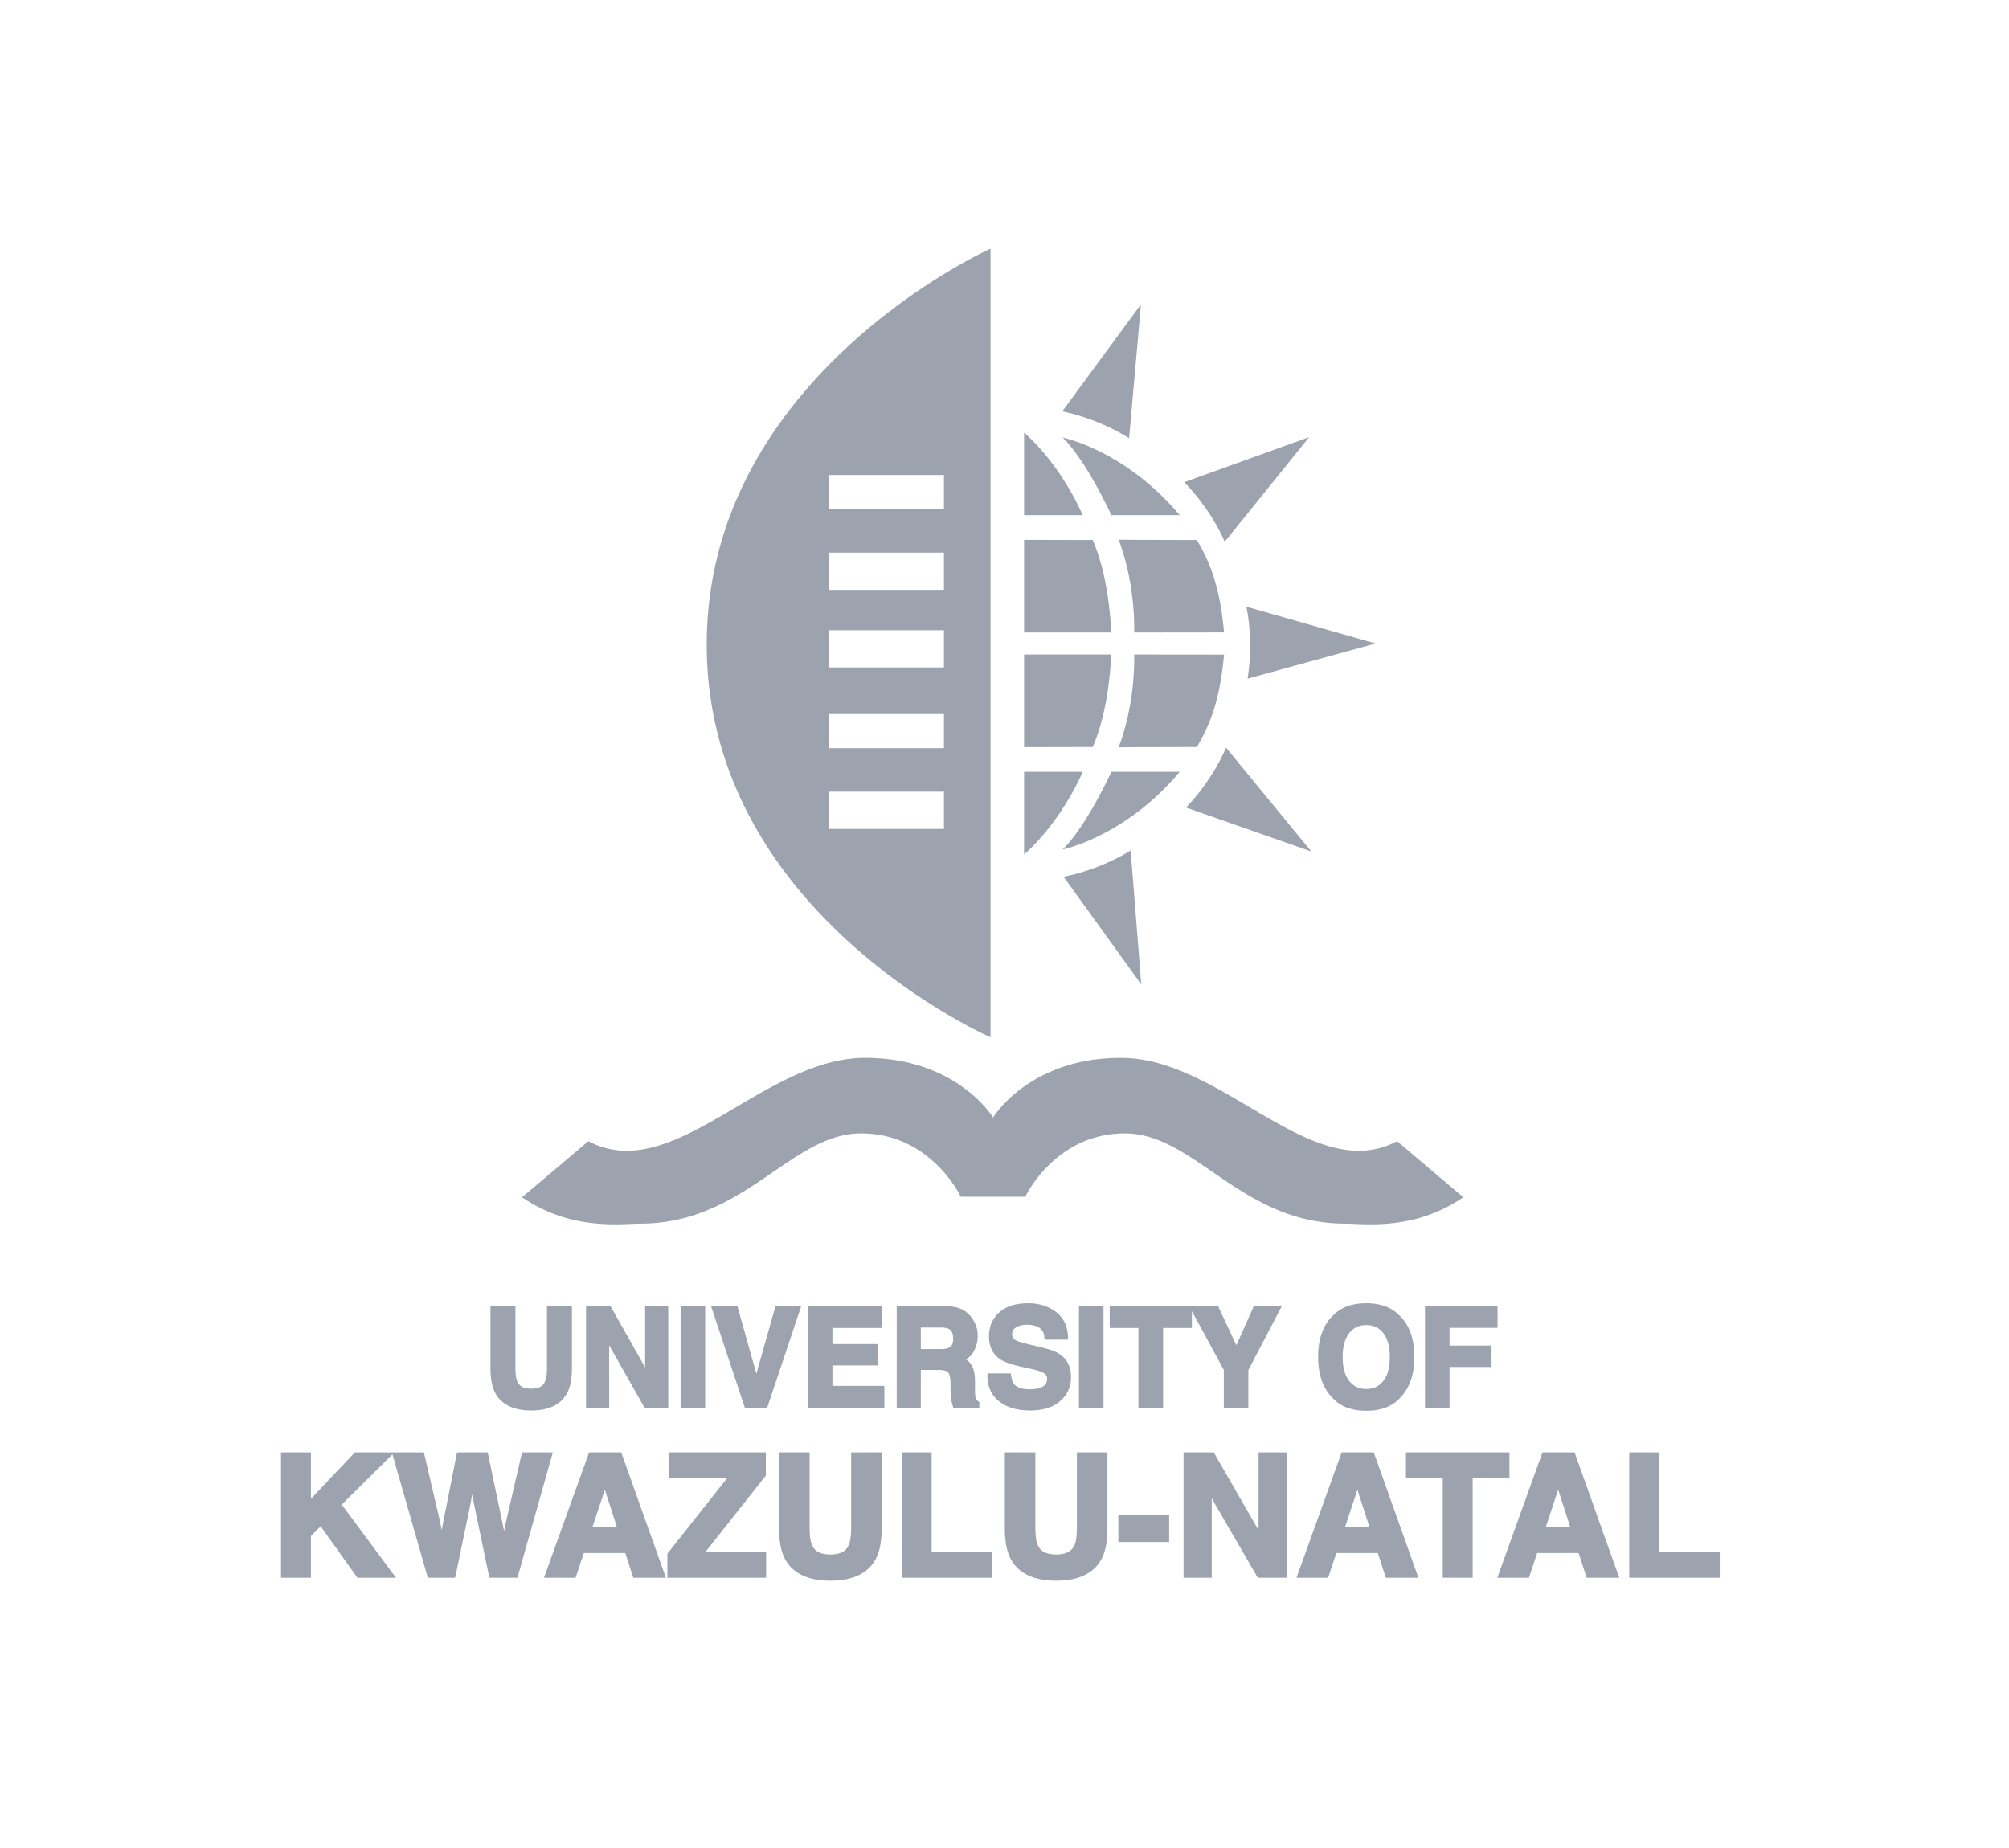 <svg xmlns="http://www.w3.org/2000/svg" width="647" height="595.28">
  <path fill="#9CA3AF" d="M227.602 207.629C227.602 294.244 319 334.1 319 334.1V80.099s-91.398 40.914-91.398 127.53zM304 267h-37v-12h37v12zm0-26h-37v-11h37v11zm0-26h-37v-12h37v12zm0-25h-37v-12h37v12zm0-26h-37v-11h37v11zM329.804 139.346s10.9 8.838 18.89 26.599h-18.89v-26.599M329.804 173.887l22.117.053c3.512 8.225 5.314 18.17 5.99 29.79h-28.106v-29.843M342.203 140.931s20.068 3.995 37.731 25.014H357.91s-8.008-17.618-15.788-25.1M365.255 173.887l20.203.053c4.298 7.333 7.383 14.985 8.758 29.756l-28.961.033s.692-14.805-4.992-29.895M329.804 275.203s10.9-8.839 18.89-26.598h-18.89v26.598M329.804 240.662l22.117-.053c3.512-8.224 5.314-18.171 5.99-29.79h-28.106v29.843M342.203 273.618s20.068-3.995 37.731-25.012H357.91s-8.008 17.617-15.788 25.098M365.255 240.662l20.203-.053c4.298-7.333 7.383-14.984 8.758-29.757l-28.961-.033s.692 14.806-4.992 29.895M342.104 132.498c12.684 2.652 21.521 8.668 21.521 8.668l3.823-43.153-25.344 34.485zM381.37 155.321c9.067 9.266 13.057 19.185 13.057 19.185l27.201-33.714-40.258 14.529zM342.537 282.399c12.709-2.539 21.592-8.476 21.592-8.476l3.418 43.169-25.01-34.693zM381.954 260.104c8.985-9.343 12.887-19.296 12.887-19.296l27.475 33.46-40.362-14.164zM401.778 218.604c2.069-12.792-.391-23.198-.391-23.198l41.633 11.873-41.242 11.325zM319.826 385.476h-10.399s-9.529-20.408-32.113-20.408c-22.582 0-37.424 29.072-71.129 29.072-6.236 0-22.126 2.391-38.068-8.496l21.37-18.073c27.252 14.505 56.21-26.706 88.892-26.83 29.832-.113 41.448 19.225 41.448 19.225M319.826 385.476h10.38s9.507-20.408 32.052-20.408 37.359 29.072 71.002 29.072c6.231 0 22.085 2.391 38.004-8.496l-21.331-18.073c-27.201 14.505-56.114-26.706-88.734-26.83-29.778-.113-41.372 19.225-41.372 19.225M459.662 452.781h6.398v-13.219h13.551v-5.388H466.06v-7.222h15.484v-5.481h-21.883v31.31zm-4.924-15.683c0-5.734-1.548-10.033-4.65-12.906-2.322-2.441-5.68-3.655-10.077-3.655s-7.755 1.214-10.083 3.655c-3.109 2.873-4.671 7.172-4.671 12.906 0 5.624 1.562 9.928 4.671 12.921 2.328 2.433 5.686 3.653 10.083 3.653s7.755-1.221 10.077-3.653c3.102-2.994 4.65-7.297 4.65-12.921zm-14.708 11.037c-2.547 0-4.578-.954-6.096-2.867-1.517-1.915-2.273-4.64-2.273-8.17s.757-6.249 2.273-8.162c1.518-1.914 3.549-2.874 6.096-2.874 2.544 0 4.563.965 6.062 2.885 1.498 1.921 2.242 4.641 2.242 8.151 0 3.53-.744 6.255-2.242 8.17-1.498 1.913-3.518 2.867-6.062 2.867zm-41.839-13.031l-6.379-13.632h-7.58l10.646 19.572v11.737h6.403v-11.67l10.275-19.64h-7.271l-6.094 13.633zm-40.064-13.632v5.531h9.259v25.778h6.447v-25.778h9.26v-5.531h-24.966zm-3.494 0h-6.404v31.31h6.404v-31.31zm-35.885 21.652c0 3.252 1.158 5.804 3.471 7.661 2.314 1.857 5.491 2.788 9.529 2.788 3.951 0 7.011-.943 9.179-2.837 2.167-1.889 3.246-4.268 3.246-7.129 0-2.793-.917-4.923-2.75-6.398-1.19-.948-2.955-1.709-5.302-2.279l-5.363-1.3c-2.069-.496-3.422-.929-4.063-1.301-.998-.545-1.496-1.381-1.496-2.503 0-1.214.505-2.154 1.517-2.836 1.014-.682 2.367-1.016 4.061-1.016 1.53 0 2.8.259 3.828.78 1.542.792 2.366 2.118 2.483 4.001h6.12c-.112-3.326-1.319-5.859-3.63-7.605-2.316-1.747-5.103-2.614-8.374-2.614-3.92 0-6.89.929-8.913 2.788-2.025 1.852-3.035 4.186-3.035 6.985 0 3.079 1.035 5.339 3.1 6.782 1.224.861 3.469 1.666 6.742 2.409l3.332.743c1.944.427 3.356.916 4.224 1.461.867.57 1.3 1.363 1.3 2.397 0 1.766-.904 2.973-2.725 3.623-.966.335-2.211.509-3.753.509-2.564 0-4.379-.645-5.435-1.92-.579-.706-.97-1.771-1.165-3.19h-6.128zm-14.477-21.652h-14.733v31.31h6.264V440.5h6.333c1.806 0 3.039.334 3.698.995.656.67.997 2.002 1.024 3.996l.041 2.911c.015.923.104 1.82.272 2.694.084.433.223.991.415 1.686h7.058v-.788c-.635-.383-1.038-.979-1.211-1.79-.115-.508-.17-1.474-.17-2.91v-2.101c0-2.192-.294-3.827-.88-4.898-.581-1.071-1.576-1.896-2.979-2.479 1.688-.594 2.899-1.609 3.633-3.046.734-1.437 1.099-2.899 1.099-4.385 0-1.228-.189-2.329-.57-3.289a9.867 9.867 0 00-1.548-2.632 7.584 7.584 0 00-2.886-2.181c-1.135-.495-2.755-.767-4.86-.811zm-1.317 5.395c1.332 0 2.333.179 2.999.544 1.186.657 1.777 1.933 1.777 3.84 0 1.76-.613 2.937-1.837 3.537-.693.341-1.733.514-3.118.514h-6.974v-8.435h7.153zm-19.636-5.395h-22.25v31.31h22.987v-5.625h-16.722v-8.113h14.65v-5.39h-14.65v-6.65h15.985v-5.532zm-39.731 23.763l-6.677-23.764h-6.869l10.401 31.31h6.063l10.479-31.31h-6.665l-6.732 23.764zm-17.243-23.763h-6.4v31.31h6.4v-31.31zm-36.861 31.309h5.943v-22.285l12.641 22.285h6.386v-31.31h-5.943v21.819l-12.328-21.819h-6.699v31.31zm-30.778-12.072c0 3.326.508 5.915 1.524 7.772 1.908 3.395 5.524 5.092 10.857 5.092 5.326 0 8.94-1.697 10.833-5.092 1.015-1.857 1.524-4.446 1.524-7.772v-19.237h-6.541v19.23c0 2.149-.25 3.716-.752 4.708-.778 1.759-2.466 2.638-5.066 2.638-2.61 0-4.308-.879-5.085-2.638-.501-.992-.753-2.559-.753-4.708v-19.23h-6.54v19.237z"/>
  <path fill="#9CA3AF" d="M459.662 452.781v.742h7.154V439.562h-.756v.75h14.295v-6.894H466.06v.756h.756v-7.222h-.756v.756h16.226v-6.986h-23.374V453.523h.749v-.742h.75v-31.31h-.75v.749h21.883v-.749h-.757v5.481h.757v-.743h-16.228v8.708h14.295v-.743h-.755v5.388h.755v-.749h-14.295v13.968h.744v-.757h-6.398v.757h.75-.75m-4.924-15.683h.749c.007-5.858-1.591-10.405-4.887-13.459l-.513.553.539-.521c-2.49-2.613-6.095-3.889-10.616-3.889-4.528 0-8.126 1.275-10.622 3.889l.539.521-.508-.559c-3.308 3.06-4.918 7.606-4.912 13.465-.006 5.754 1.604 10.306 4.906 13.459l.514-.538-.539.513c2.496 2.621 6.094 3.897 10.622 3.884 4.521.014 8.126-1.263 10.616-3.884l-.539-.513.52.538c3.282-3.158 4.887-7.705 4.88-13.459h-1.498c-.007 5.5-1.499 9.557-4.422 12.375l-.013.012-.006.012c-2.156 2.256-5.276 3.42-9.538 3.42-4.267 0-7.383-1.164-9.538-3.42l-.013-.012-.013-.012c-2.935-2.818-4.434-6.881-4.44-12.375.007-5.604 1.512-9.661 4.435-12.362l.019-.012.013-.02c2.155-2.254 5.271-3.411 9.538-3.418 4.262.007 7.382 1.164 9.538 3.418l.013.02.011.012c2.911 2.701 4.41 6.758 4.417 12.362h.748m-14.708 11.037v-.743c-2.361-.012-4.107-.843-5.508-2.589-1.374-1.734-2.111-4.274-2.111-7.705 0-3.425.737-5.964 2.111-7.692 1.4-1.746 3.146-2.576 5.508-2.589 2.359.013 4.093.843 5.468 2.589 1.363 1.74 2.093 4.28 2.093 7.692 0 3.431-.729 5.978-2.093 7.705-1.375 1.746-3.108 2.577-5.468 2.589v1.499c2.729.013 5.035-1.071 6.657-3.159 1.634-2.1 2.402-4.998 2.402-8.634 0-3.616-.769-6.509-2.402-8.608-1.617-2.1-3.928-3.184-6.657-3.172-2.732-.012-5.049 1.065-6.685 3.152-1.659 2.101-2.433 4.999-2.433 8.628 0 3.636.773 6.54 2.433 8.634 1.636 2.088 3.952 3.172 6.685 3.159v-.756m-41.839-13.031l.682-.31-6.379-13.639-.205-.433H382.974l.601 1.108 10.641 19.571.663-.358h-.75v12.479h7.903V441.11h-.75l.663.347 10.282-19.639.569-1.097h-8.999l-.197.445-6.089 13.639.68.299.682-.31-.682.31.688.31 6.089-13.638-.682-.304v.749h7.271v-.749l-.656-.347-10.281 19.639-.087.161v11.857h.749v-.757h-6.403v.757h.749v-11.929l-.086-.161-10.647-19.578-.662.359v.749h7.58v-.749l-.681.316 6.385 13.638.693 1.486.669-1.499-.688-.31m-40.064-13.632h-.75V427.752h10.009v-.749h-.755v26.52h7.951v-26.52h-.749v.749h10.009V420.723h-26.465v.749h.75v.749h24.966v-.749h-.75v5.531h.75v-.75h-10.009v26.528h.749v-.757h-6.447v.757h.75v-26.528h-10.009v.75h.749v-5.531h-.749v.749-.749m-3.494 0v-.749h-7.154V453.524h7.904v-32.801h-.75v.749h-.749v31.31h.749v-.757h-6.404v.757h.75v-31.31h-.75v.749h6.404v-.749h-.749.749m-35.885 21.652h-.749c-.013 3.425 1.257 6.263 3.75 8.244 2.487 1.999 5.85 2.959 9.999 2.959 4.063 0 7.327-.977 9.675-3.021 2.316-2.008 3.517-4.646 3.505-7.699.012-2.948-1.003-5.363-3.034-6.979-1.325-1.054-3.185-1.834-5.599-2.422l-5.357-1.308h-.007c-2.031-.482-3.381-.929-3.861-1.214l-.007-.006-.006-.007c-.796-.464-1.083-.953-1.108-1.846.018-1.003.357-1.635 1.187-2.217.845-.569 2.043-.893 3.642-.893 1.442 0 2.595.248 3.487.707 1.313.694 1.944 1.69 2.069 3.368l.049.707h7.605l-.024-.774c-.111-3.479-1.437-6.292-3.933-8.17-2.446-1.851-5.425-2.773-8.826-2.773-4.032 0-7.212.96-9.42 2.985-2.168 1.98-3.286 4.559-3.277 7.543-.015 3.233 1.128 5.81 3.422 7.396h-.006c1.394.979 3.692 1.771 7.012 2.527l3.329.742h.006c1.901.414 3.258.905 3.988 1.369l.396-.639-.408.633c.681.47.941.948.965 1.765-.043 1.486-.625 2.298-2.235 2.917h.006c-.843.298-2.02.466-3.505.459-2.457 0-4.008-.606-4.859-1.647h.003c-.449-.533-.818-1.468-1.003-2.812l-.087-.645h-7.53v.75h.746v.749h6.128v-.749l-.743.105c.21 1.499.619 2.688 1.329 3.555 1.267 1.531 3.341 2.199 6.014 2.199 1.597-.007 2.923-.175 4.001-.552 2.031-.681 3.271-2.29 3.232-4.329a3.464 3.464 0 00-1.647-3.022v-.007h-.006c-1.009-.631-2.47-1.127-4.465-1.561l-3.33-.742c-3.226-.73-5.422-1.536-6.473-2.292h-.002c-1.843-1.301-2.766-3.245-2.781-6.169.009-2.625.913-4.708 2.79-6.441 1.836-1.684 4.595-2.582 8.407-2.582 3.14 0 5.748.823 7.921 2.466 2.118 1.615 3.214 3.87 3.338 7.029l.744-.025V430h-6.12v.756l.744-.05c-.099-2.068-1.121-3.741-2.886-4.62-1.165-.588-2.559-.866-4.168-.866-1.79 0-3.301.358-4.478 1.146a3.995 3.995 0 00-1.849 3.461c-.025 1.352.685 2.527 1.883 3.159l.362-.656-.374.656c.801.446 2.161.867 4.263 1.375l5.364 1.301c2.279.552 3.952 1.288 5.005 2.13 1.641 1.332 2.464 3.184 2.477 5.816-.013 2.669-.978 4.787-2.998 6.564-1.988 1.74-4.843 2.652-8.684 2.652-3.929 0-6.918-.899-9.061-2.621-2.133-1.734-3.177-4.001-3.189-7.079h-.748v.749-.749m-14.477-21.652v-.749h-15.483V453.524h7.764V440.5h-.75v.749h6.333c1.725-.013 2.771.353 3.162.779.412.373.799 1.55.811 3.476l.041 2.911c.015.96.107 1.9.285 2.83.09.458.232 1.027.43 1.733l.154.546h8.375v-1.959l-.362-.215c-.453-.278-.716-.651-.864-1.295v-.013h-.003c-.089-.378-.155-1.339-.152-2.749v-2.101c-.007-2.26-.288-3.994-.97-5.258-.678-1.25-1.836-2.187-3.351-2.812l-.288.692.249.707c1.833-.645 3.236-1.797 4.05-3.413.783-1.529 1.186-3.114 1.183-4.725 0-1.308-.201-2.504-.623-3.568a10.632 10.632 0 00-1.667-2.83v.007a8.424 8.424 0 00-3.164-2.404c-1.282-.557-2.983-.817-5.144-.866h-.015v.75l-.015.749c2.05.038 3.588.31 4.577.743a6.91 6.91 0 012.602 1.976h.003a9.15 9.15 0 011.431 2.435c.337.854.517 1.858.517 3.011 0 1.362-.334 2.699-1.019 4.043-.65 1.258-1.669 2.126-3.211 2.683l-1.846.645 1.805.755c1.288.533 2.122 1.251 2.61 2.144.487.88.79 2.415.784 4.539v2.101c.003 1.462.053 2.439.191 3.084l.731-.174-.731.161c.195.966.737 1.785 1.555 2.266l.387-.637h-.749v.788h.749v-.757h-7.058v.757l.722-.206a23.854 23.854 0 01-.403-1.616h.003c-.16-.83-.245-1.685-.26-2.564l-.04-2.911c-.044-2.068-.338-3.556-1.242-4.509-.923-.91-2.342-1.214-4.231-1.225h-7.083v13.031h.75v-.757h-6.264v.757h.749v-31.31h-.749v.749h14.733v-.751l-.015.749.016-.749m-1.317 5.395v.742c1.264 0 2.159.186 2.636.459.882.496 1.375 1.412 1.39 3.183-.025 1.61-.489 2.392-1.416 2.861h-.002c-.515.26-1.462.44-2.788.435H295.8v.755h.75v-8.435h-.75v.742h7.153v-1.499h-7.903v9.936h7.724c1.446 0 2.577-.162 3.449-.583h-.002c1.524-.719 2.285-2.298 2.26-4.212.016-2.031-.678-3.679-2.167-4.496l.003.007c-.858-.466-1.963-.645-3.364-.651v.756m-19.635-5.395v-.749h-23V453.524h24.487V446.4h-17.472v.756h.749v-8.113h-.749v.756h15.4v-6.887h-15.4v.741h.749v-6.65h-.749v.749h16.735V420.723h-.75v.749h-.75v5.531h.75v-.75h-16.735v8.157h15.4v-.757h-.749v5.39h.749v-.744h-15.4v9.6h17.472v-.743h-.749v5.625h.749v-.757h-22.987v.757h.75v-31.31h-.75v.749h22.25v-.748h-.75.75m-39.731 23.763l.724-.197-6.68-23.771-.154-.545H229.004l.328.984 10.403 31.309.17.508h7.14l.173-.508 10.477-31.302.331-.991h-8.271l-.156.545-6.735 23.771.723.197.724-.197-.724.197.721.211 6.736-23.771-.722-.203v.749h6.665v-.749l-.712-.241-10.477 31.309.709.242v-.757h-6.063v.757l.712-.237-10.402-31.308-.712.235v.749h6.869v-.749l-.722.203 6.676 23.766.719 2.558.724-2.552-.721-.212m-17.243-23.763v-.749h-7.152V453.524h7.902v-32.801h-.75v.749h-.749v31.31h.749v-.757h-6.4v.757h.75v-31.31h-.75v.749h6.4v-.749h-.749.749m-36.861 31.309v.742h6.693v-23.027h-.75l-.651.371 12.642 22.285.214.371h7.573v-32.801h-7.443V443.29h.75l.654-.364-12.328-21.821-.214-.383h-7.888V453.523h.75v-.742h.75v-31.31h-.75v.749h6.699v-.749l-.654.365 12.329 21.826 1.402 2.483v-24.674h-.75v.749h5.943v-.749h-.749v31.31h.749v-.757h-6.386v.757l.653-.374-12.64-22.283-1.403-2.472v25.129h.75v-.757h-5.943v.757h.75-.752m-30.778-12.072h-.75c.003 3.399.511 6.107 1.616 8.132l.003.007c2.059 3.685 6.042 5.492 11.511 5.479 5.465.013 9.442-1.795 11.489-5.486 1.105-2.024 1.613-4.732 1.617-8.132V420.723h-8.04v19.979c.004 2.095-.26 3.58-.671 4.374l-.006.011-.009.025c-.654 1.425-1.923 2.155-4.382 2.181-2.472-.025-3.75-.756-4.401-2.181l-.006-.025-.01-.011c-.411-.794-.674-2.279-.671-4.374v-19.979h-8.04V440.709h1.5v-19.237h-.75v.749h6.54v-.749h-.75v19.23c.006 2.205.242 3.864.833 5.049l.669-.341-.687.309c.906 2.081 3.019 3.104 5.772 3.072 2.741.031 4.846-.991 5.754-3.072l-.688-.309.671.341c.589-1.185.824-2.844.83-5.049v-19.23h-.75v.749h6.541v-.749h-.75v19.237c.002 3.252-.505 5.729-1.431 7.413v-.006l.003-.006c-1.743 3.109-4.989 4.694-10.179 4.714-5.196-.02-8.448-1.604-10.204-4.714l.003.006v.006c-.925-1.685-1.434-4.161-1.431-7.413h-.746M525.45 507.456h27.653v-6.937h-19.509v-31.965h-8.145v38.902zm-42.178 0h8.565l2.657-7.972h14.449l2.577 7.972h8.894l-13.855-38.901h-9.277l-14.01 38.901zm18.557-30.008l4.935 15.293h-10.021l5.086-15.293zm-48.28-8.893v6.845h11.83v32.057h8.15V475.4h11.83v-6.845h-31.81zm-34.943 38.901h8.571l2.65-7.972h14.456l2.57 7.972h8.894l-13.854-38.901h-9.277l-14.01 38.901zm18.556-30.008l4.942 15.293h-10.028l5.086-15.293zm-55.247 30.008h7.575v-27.623l16.01 27.623h8.138v-38.901h-7.579v27.121l-15.608-27.121h-8.535v38.901zm-21.008-11.531h14.87v-7.123h-14.87v7.123zm-36.548-3.5c0 4.132.647 7.34 1.945 9.644 2.427 4.211 7.042 6.322 13.836 6.322 6.794 0 11.396-2.111 13.811-6.322 1.294-2.304 1.939-5.512 1.939-9.644v-23.87h-8.33v23.808c0 2.665-.316 4.608-.96 5.828-.992 2.181-3.146 3.265-6.46 3.265-3.333 0-5.494-1.084-6.491-3.265-.638-1.22-.96-3.163-.96-5.828v-23.808h-8.331v23.87zm-33.222 15.031h27.651v-6.937h-19.507v-31.965h-8.144v38.902zm-39.484-15.031c0 4.132.648 7.34 1.942 9.644 2.431 4.211 7.045 6.322 13.839 6.322 6.794 0 11.397-2.111 13.809-6.322 1.294-2.304 1.945-5.512 1.945-9.644v-23.87h-8.334v23.808c0 2.665-.318 4.608-.957 5.828-.994 2.181-3.15 3.265-6.463 3.265-3.335 0-5.497-1.084-6.491-3.265-.638-1.22-.956-3.163-.956-5.828v-23.808h-8.334v23.87zm-35.968 15.031h30.302v-6.751h-20.404l20.312-25.678v-6.473H216.16v6.845h19.546l-20.021 25.306v6.751zm-39.434 0h8.571l2.651-7.972h14.453l2.572 7.972h8.895l-13.852-38.901h-9.281l-14.009 38.901zm18.559-30.008l4.937 15.293h-10.028l5.091-15.293zm-67.608-8.893l11.151 38.901h7.612l4.738-22.756 1.385-7.518 1.383 7.506 4.741 22.768h7.864l10.98-38.901h-8.342l-5.196 22.514-1.205 5.958-1.193-6.199-4.667-22.272h-8.652l-4.433 22.401-1.129 6.07-1.134-6.194-5.193-22.277h-8.71zm-35.953 38.901h8.145v-13.014l3.973-3.98 12.135 16.994h10.547l-16.976-22.903 16.147-15.998h-10.6l-15.226 16.091v-16.091h-8.145v38.901z"/>
  <path fill="#9CA3AF" d="M525.45 507.456v.743h28.397v-8.435h-20.253v.755h.75v-32.715H524.7V508.198h.749v-.742h.75v-38.901h-.75v.749h8.145v-.749h-.749v32.709h20.258v-.744h-.755v6.937h.755v-.757H525.45v.756h.75-.75m-42.178 0v.743H492.383l.172-.507 2.65-7.973-.711-.235v.75h14.449v-.75l-.714.23 2.572 7.965.173.52H521.473l-.353-.997-13.851-38.901-.185-.496H496.755l-.181.496-14.01 38.896-.364 1.003h1.071v-.744l.699.248 14.017-38.896-.706-.254v.749h9.277v-.749l-.706.254 13.855 38.896.706-.248v-.756h-8.894v.756l.711-.235-2.569-7.965-.173-.521H493.954l-.174.515-2.65 7.964.706.242v-.756h-8.565v.756l.699.248-.698-.248m18.557-30.008l-.714.23 4.938 15.284.711-.222v-.757h-10.021v.757l.706.234 5.091-15.292-.711-.234-.714.23.714-.23-.714-.241-5.09 15.292-.323.983H507.799l-.317-.978-4.941-15.286-.706-2.179-.719 2.167.713.242m-48.28-8.893h-.755V476.149h12.585v-.749h-.742V508.2h9.636V475.4h-.744v.749h12.586v-8.344h-33.322v.75h.756v.749h31.811v-.749h-.743v6.845h.743v-.757h-12.586v32.814h.756v-.757h-8.15v.756h.756v-32.814H453.55v.757h.744v-6.845h-.745v.749-.748m-34.943 38.901v.743H427.723l.166-.507 2.651-7.973-.713-.235v.75h14.456v-.75l-.718.23 2.575 7.965.168.52h10.498l-.354-.997-13.853-38.901-.175-.496H432.088l-.18.496-14.01 38.896-.358 1.003h1.065v-.744l.706.248 14.009-38.896-.705-.254v.749h9.277v-.749l-.706.254 13.855 38.896.705-.248v-.756h-8.894v.756l.712-.235-2.576-7.965-.162-.521h-15.539l-.166.515-2.658 7.964.713.242v-.756h-8.571v.756l.706.248-.705-.248m18.556-30.008l-.713.23 4.938 15.284.718-.222v-.757h-10.028v.757l.713.234 5.091-15.292-.719-.234-.713.23.713-.23-.707-.241-5.091 15.292-.328.983H443.132l-.316-.978-4.937-15.286-.707-2.179-.718 2.167.708.242m-55.247 30.008v.743h8.324v-28.366h-.749l-.65.371 16.017 27.624.21.371H414.383V467.805h-9.067v27.871h.744l.655-.371-15.619-27.128-.211-.372h-9.724V508.199h.755v-.743h.75v-38.901h-.75v.749h8.535v-.749l-.655.378 15.619 27.114 1.399 2.435v-29.927h-.755v.749h7.579v-.749h-.755v38.901h.755v-.756H405.5v.756l.65-.384-16.011-27.617-1.399-2.408V507.456h.75v-.756h-7.575v.756h.75-.75m-21.008-11.531v.75h15.62V488.052h-16.364V496.675h.744v-.75h.755v-7.123h-.755v.75h14.87v-.75h-.75v7.123h.75v-.75h-14.87v.75h.755-.755m-36.548-3.5h-.749c.002 4.204.65 7.536 2.041 10.015h.002c2.589 4.508 7.556 6.714 14.487 6.701 6.93.013 11.885-2.193 14.461-6.701 1.389-2.479 2.038-5.811 2.045-10.015v-24.62h-9.836v24.558c.006 2.603-.328 4.46-.874 5.487l-.006.02-.012.013c-.855 1.845-2.602 2.799-5.779 2.823-3.202-.024-4.948-.979-5.803-2.823l-.013-.013-.012-.02c-.545-1.027-.873-2.885-.867-5.487v-24.558h-9.835v24.62h1.502v-23.87h-.752v.749h8.331v-.749h-.744v23.808c0 2.72.311 4.75 1.041 6.175l.663-.347-.682.316c1.134 2.509 3.704 3.723 7.173 3.697 3.45.025 6.014-1.188 7.141-3.697l-.681-.316.669.347c.73-1.425 1.034-3.455 1.041-6.175v-23.808h-.75v.749h8.33v-.749h-.743v23.87c0 4.05-.645 7.142-1.846 9.271-2.255 3.916-6.503 5.928-13.161 5.946-6.658-.019-10.919-2.03-13.186-5.946h.002c-1.204-2.129-1.848-5.221-1.845-9.271h-.753m-33.222 15.031v.743h28.401v-8.435h-20.257v.755h.75v-32.715h-9.644V508.198h.75v-.742h.75v-38.901h-.75v.749h8.144v-.749h-.749v32.709h20.256v-.744h-.749v6.937h.749v-.757h-27.651v.756h.75-.75m-39.484-15.031h-.75c.003 4.204.651 7.536 2.039 10.015h.005c2.588 4.508 7.56 6.714 14.486 6.701 6.925.013 11.886-2.193 14.459-6.701h.003c1.388-2.479 2.038-5.811 2.041-10.015v-24.62h-9.833v24.558c.003 2.603-.331 4.46-.873 5.487l-.01.02-.01.013c-.857 1.845-2.601 2.799-5.778 2.823-3.202-.024-4.951-.979-5.809-2.823l-.006-.013-.01-.02c-.544-1.027-.878-2.885-.873-5.487v-24.558h-9.833v24.62h1.502v-23.87h-.75v.749h8.334v-.749h-.75v23.808c.006 2.72.307 4.75 1.041 6.175l.666-.347-.681.316c1.13 2.509 3.704 3.723 7.172 3.697 3.45.025 6.015-1.188 7.145-3.697l-.681-.316.662.347c.735-1.425 1.038-3.455 1.045-6.175v-23.808h-.75v.749h8.334v-.749h-.749v23.87c0 4.05-.645 7.142-1.85 9.271h.003c-2.251 3.916-6.498 5.928-13.159 5.946-6.664-.019-10.918-2.03-13.188-5.946h.002c-1.201-2.129-1.848-5.221-1.845-9.271h-.751m-35.968 15.031v.743h31.051v-8.249h-21.153v.755l.585.466 20.314-25.673.161-.211v-7.483H215.409v8.344h20.296v-.749l-.588-.472-20.02 25.307-.161.21V508.199h.749v-.743h.75v-6.751h-.75l.588.466 20.018-25.308.963-1.221h-21.095v.757h.749v-6.845h-.749v.749h29.735v-.749h-.753v6.473h.753l-.588-.466-20.312 25.673-.962 1.221h21.955v-.75h-.75v6.751h.75v-.756h-30.302v.756h.75-.75m-39.434 0v.743h9.113l.17-.507 2.652-7.973-.713-.235v.75h14.453v-.75l-.716.23 2.576 7.965.167.52h10.501l-.356-.997-13.852-38.901-.176-.496h-10.336l-.176.496-14.013 38.896-.359 1.003h1.065v-.744l.706.248 14.01-38.896-.707-.254v.749h9.281v-.749l-.707.254 13.85 38.896.708-.248v-.756h-8.895v.756l.713-.235-2.573-7.965-.167-.521h-15.535l-.174.515-2.65 7.964.711.242v-.756h-8.571v.756l.706.248-.706-.248m18.559-30.008l-.714.23 4.938 15.284.713-.222v-.757h-10.028v.757l.712.234 5.088-15.292-.709-.234-.714.23.714-.23-.712-.241-5.088 15.292-.328.983H200.778l-.316-.978-4.939-15.286-.703-2.179-.722 2.167.712.242m-67.608-8.893l-.722.205 11.151 38.901.158.538h8.785l.124-.595 4.738-22.749v-.007l.003-.011 1.384-7.519-.736-.137-.737.137 1.384 7.506.003.007v.006l4.741 22.767.125.595h9.043l.151-.545 10.981-38.895.269-.955H168.116l-.133.582-5.196 22.508-.003.012v.013l-1.206 5.959.735.148.737-.137-1.192-6.206-.003-.005v-.007l-4.667-22.271-.124-.596H147.186l-.118.608-4.432 22.395v.006l-.002.007-1.131 6.069.738.137.736-.137-1.13-6.193-.003-.018-.005-.019-5.193-22.273-.136-.582h-10.301l.273.955.72-.204v.749h8.711v-.749l-.731.167 5.193 22.277.73-.167-.737.137 1.133 6.193h1.474l1.131-6.068-.738-.138.738.148 4.432-22.407-.737-.143v.749h8.652v-.749l-.734.155 4.667 22.271.734-.154-.736.142 1.194 6.199 1.472.007 1.202-5.957-.733-.149.73.167 5.197-22.514-.731-.167v.749h8.342v-.749l-.721-.204-10.981 38.895.722.211v-.756h-7.864v.756l.734-.154-4.741-22.769-.734.155.738-.136-1.385-7.506h-1.474l-1.385 7.518.738.136-.734-.147-4.739 22.749.734.154v-.756h-7.612v.756l.722-.211-11.152-38.895-.721.205v.749-.749m-35.953 38.901v.743h8.894v-13.757h-.749l.532.526 3.973-3.977-.532-.53-.611.433 12.137 16.994.226.311h12.42l-.888-1.189-16.977-22.902-.601.445.527.533 16.149-15.998 1.295-1.283H114.298l-.22.237-15.23 16.089.546.515h.749v-16.841h-9.644V508.199h.75v-.743h.749v-38.901h-.749v.749h8.145v-.749h-.75v17.974l1.294-1.368 15.227-16.092-.545-.514v.749h10.601v-.749l-.527-.532-16.149 15.998-.462.457.387.521 16.977 22.905.604-.447v-.757h-10.547v.756l.61-.439-12.136-16.988-.514-.727-.626.628-3.973 3.986-.219.218V507.457h.75v-.757h-8.145v.756H92h-.751"/>
</svg>